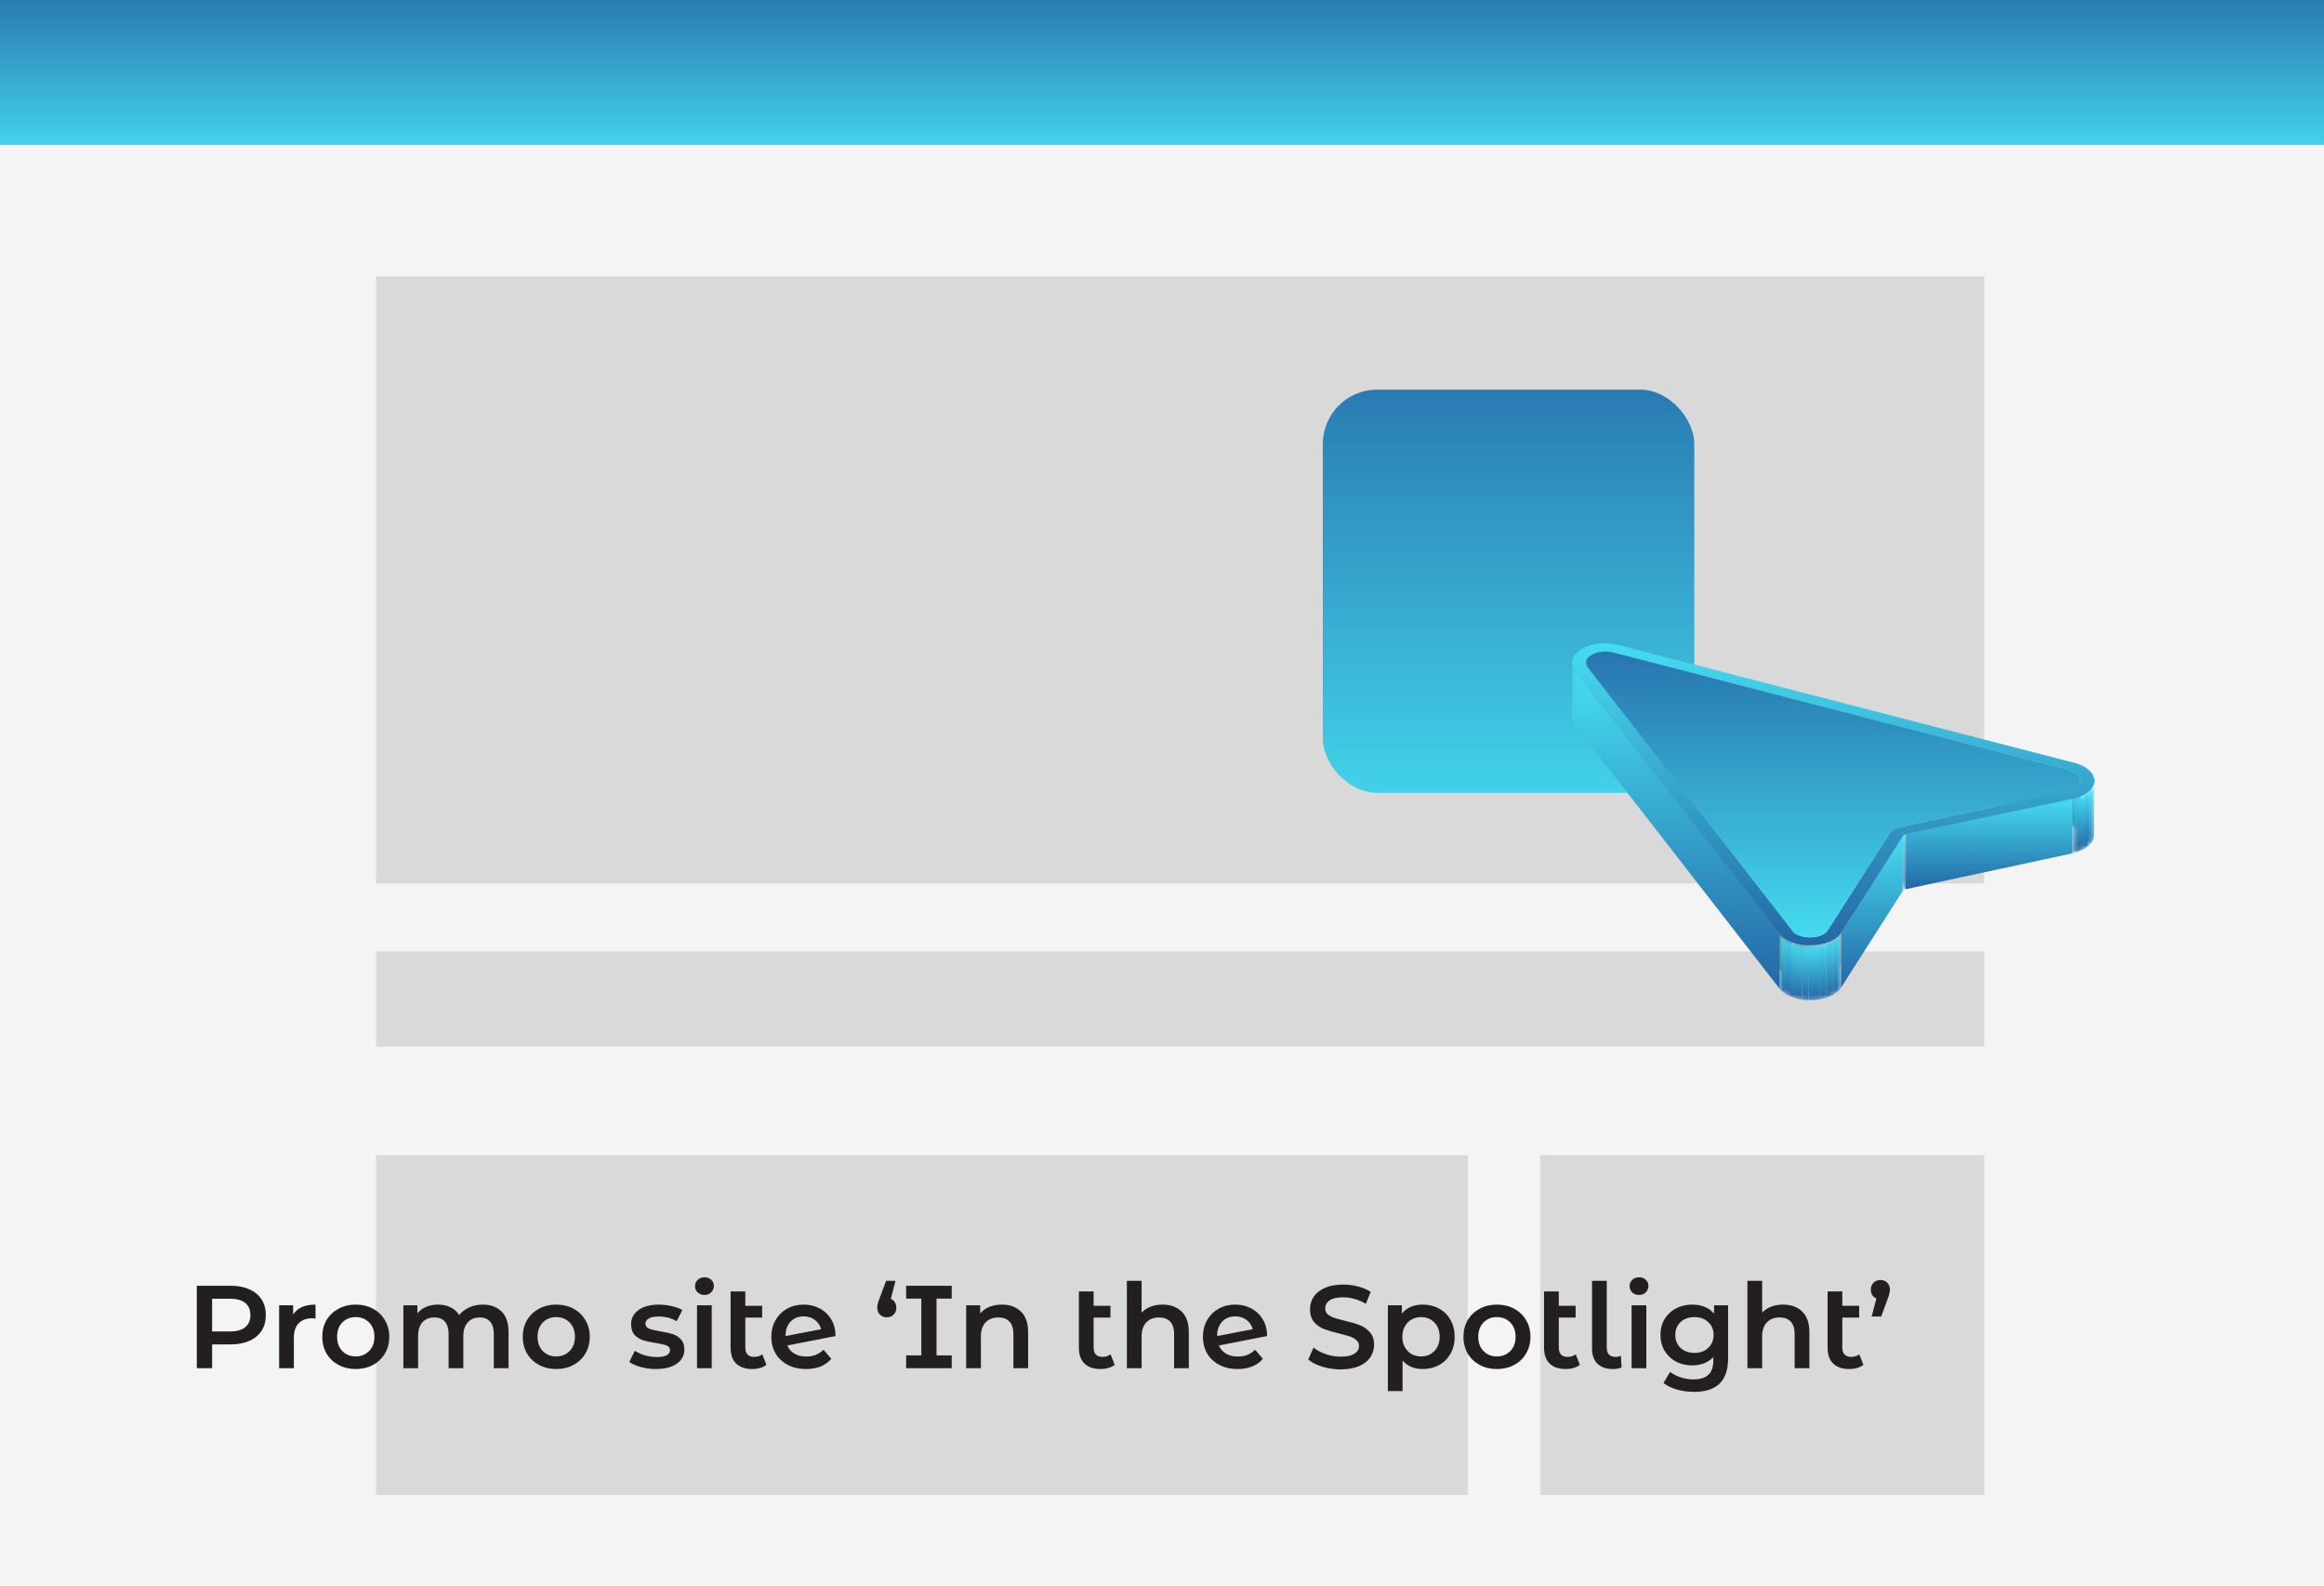 <svg width="513" height="350" viewBox="0 0 513 350" fill="none" xmlns="http://www.w3.org/2000/svg">
<rect width="513" height="350" fill="white"/>
<rect width="513" height="350" fill="#F4F4F4"/>
<rect x="83" y="255" width="241" height="75" fill="#D9D9D9"/>
<rect x="340" y="255" width="98" height="75" fill="#D9D9D9"/>
<rect x="83" y="61" width="355" height="134" fill="#D9D9D9"/>
<rect width="513" height="32" fill="url(#paint0_linear_3845_4031)"/>
<rect x="292" y="86" width="82" height="89" rx="12" fill="url(#paint1_linear_3845_4031)"/>
<rect x="83" y="210" width="355" height="21" fill="#D9D9D9"/>
<mask id="mask0_3845_4031" style="mask-type:luminance" maskUnits="userSpaceOnUse" x="350" y="143" width="7" height="16">
<path d="M350.071 158.348V146.218C350.071 144.58 353.142 143.249 356.111 144.017V156.096C353.091 155.329 350.122 156.659 350.071 158.297V158.348Z" fill="white"/>
</mask>
<g mask="url(#mask0_3845_4031)">
<path d="M356.059 144.016V156.095C355.906 156.095 355.804 156.044 355.701 156.044V143.965C355.855 143.965 355.957 143.965 356.059 144.016Z" fill="url(#paint2_linear_3845_4031)"/>
<path d="M355.752 143.965V156.044C355.548 156.044 355.445 155.993 355.292 155.942V143.862C355.496 143.862 355.599 143.862 355.752 143.965Z" fill="url(#paint3_linear_3845_4031)"/>
<path d="M355.343 143.863V155.942C355.189 155.942 355.036 155.942 354.882 155.942V143.812C355.036 143.812 355.189 143.812 355.343 143.812" fill="url(#paint4_linear_3845_4031)"/>
<path d="M354.934 143.812V155.891C354.78 155.891 354.626 155.891 354.473 155.891V143.812C354.626 143.812 354.78 143.812 354.934 143.812Z" fill="url(#paint5_linear_3845_4031)"/>
<path d="M354.524 143.812V155.891C354.37 155.891 354.217 155.891 354.063 155.891V143.812C354.217 143.812 354.37 143.812 354.524 143.812Z" fill="url(#paint6_linear_3845_4031)"/>
<path d="M354.063 143.812V155.891C353.859 155.891 353.705 155.891 353.552 155.891V143.812C353.756 143.812 353.91 143.812 354.063 143.812Z" fill="url(#paint7_linear_3845_4031)"/>
<path d="M353.654 143.812V155.891C353.449 155.891 353.244 155.891 353.091 155.942V143.914C353.296 143.914 353.449 143.863 353.654 143.863" fill="url(#paint8_linear_3845_4031)"/>
<path d="M353.091 143.914V155.993C352.784 156.045 352.477 156.096 352.221 156.198V144.119C352.528 144.016 352.784 143.965 353.091 143.914Z" fill="url(#paint9_linear_3845_4031)"/>
<path d="M352.272 144.119V156.198C351.862 156.3 351.555 156.454 351.248 156.658V144.528C351.555 144.374 351.914 144.221 352.272 144.067" fill="url(#paint10_linear_3845_4031)"/>
<path d="M351.3 144.528V156.608C351.044 156.71 350.89 156.864 350.685 157.017V144.989C350.89 144.835 351.095 144.682 351.3 144.58" fill="url(#paint11_linear_3845_4031)"/>
<path d="M350.737 144.989V157.068C350.583 157.17 350.532 157.273 350.429 157.375V145.245C350.532 145.142 350.634 145.04 350.737 144.938" fill="url(#paint12_linear_3845_4031)"/>
<path d="M350.481 145.244V157.323C350.378 157.426 350.327 157.477 350.276 157.579V145.5C350.378 145.398 350.429 145.347 350.481 145.244Z" fill="url(#paint13_linear_3845_4031)"/>
<path d="M350.327 145.5V157.579C350.225 157.682 350.225 157.733 350.173 157.835V145.756C350.225 145.654 350.276 145.602 350.327 145.5Z" fill="url(#paint14_linear_3845_4031)"/>
<path d="M350.173 145.757V157.836C350.122 157.887 350.071 157.99 350.071 158.041V145.962C350.071 145.859 350.122 145.808 350.173 145.757Z" fill="url(#paint15_linear_3845_4031)"/>
<path d="M350.122 145.962V158.041C350.122 158.144 350.071 158.195 350.071 158.297V146.218C350.071 146.115 350.071 146.064 350.122 145.962Z" fill="url(#paint16_linear_3845_4031)"/>
</g>
<mask id="mask1_3845_4031" style="mask-type:luminance" maskUnits="userSpaceOnUse" x="350" y="146" width="1" height="14">
<path d="M350.481 159.372C350.225 159.014 350.071 158.655 350.071 158.348V146.218C350.071 146.576 350.225 146.883 350.481 147.241C350.481 150.875 350.481 155.687 350.481 159.321V159.372Z" fill="white"/>
</mask>
<g mask="url(#mask1_3845_4031)">
<path d="M350.481 147.293V159.372C350.173 159.014 350.071 158.655 350.071 158.348V146.218C350.071 146.576 350.225 146.883 350.481 147.241" fill="#858585"/>
</g>
<mask id="mask2_3845_4031" style="mask-type:luminance" maskUnits="userSpaceOnUse" x="347" y="146" width="1" height="15">
<path d="M347 158.348V146.218C347 146.832 347.256 147.395 347.665 147.958V160.037C347.205 159.525 347 158.911 347 158.348Z" fill="white"/>
</mask>
<g mask="url(#mask2_3845_4031)">
<path d="M347.665 148.009V160.088C347.205 159.525 347 158.911 347 158.348V146.218C347 146.832 347.256 147.395 347.665 147.958" fill="#45DDF0"/>
</g>
<path d="M456.686 170.018L456.635 182.097L356.06 156.096V144.017L456.686 170.018Z" fill="url(#paint17_linear_3845_4031)"/>
<mask id="mask3_3845_4031" style="mask-type:luminance" maskUnits="userSpaceOnUse" x="456" y="170" width="4" height="15">
<path d="M459.194 172.271V184.35C459.194 183.736 458.733 183.07 457.914 182.61C457.095 182.149 457.147 182.251 456.635 182.098V170.019C457.198 170.172 457.607 170.326 457.966 170.53C458.784 170.991 459.194 171.656 459.194 172.271Z" fill="white"/>
</mask>
<g mask="url(#mask3_3845_4031)">
<path d="M459.194 172.271V184.35C459.194 183.736 458.733 183.071 457.914 182.61C457.095 182.149 457.505 182.405 457.3 182.303V170.224C457.556 170.326 457.761 170.428 457.965 170.531C458.784 170.991 459.194 171.657 459.194 172.271Z" fill="url(#paint18_linear_3845_4031)"/>
<path d="M457.351 170.223V182.303C457.147 182.251 456.942 182.149 456.788 182.098V170.019C456.993 170.07 457.198 170.121 457.351 170.223Z" fill="url(#paint19_linear_3845_4031)"/>
<path d="M456.788 170.019V182.098C456.686 182.098 456.635 182.098 456.635 182.098V170.019C456.737 170.019 456.788 170.019 456.788 170.019Z" fill="url(#paint20_linear_3845_4031)"/>
</g>
<mask id="mask4_3845_4031" style="mask-type:luminance" maskUnits="userSpaceOnUse" x="457" y="172" width="6" height="17">
<path d="M462.265 172.271V184.351C462.265 184.658 462.163 184.965 462.06 185.272C461.548 186.705 459.808 187.831 457.505 188.343V176.264C459.859 175.752 461.6 174.626 462.111 173.193C462.214 172.886 462.265 172.579 462.265 172.271Z" fill="white"/>
</mask>
<g mask="url(#mask4_3845_4031)">
<path d="M462.265 172.322V184.402C462.265 184.555 462.214 184.709 462.163 184.811V172.732C462.214 172.578 462.265 172.425 462.265 172.322Z" fill="url(#paint21_linear_3845_4031)"/>
<path d="M462.214 172.732V184.812C462.163 184.965 462.111 185.068 462.06 185.221V173.142C462.111 172.988 462.163 172.886 462.163 172.732" fill="url(#paint22_linear_3845_4031)"/>
<path d="M462.111 173.192V185.272C462.009 185.425 461.958 185.528 461.907 185.681V173.602C462.009 173.448 462.06 173.346 462.111 173.192Z" fill="url(#paint23_linear_3845_4031)"/>
<path d="M461.907 173.603V185.682C461.804 185.835 461.702 185.989 461.6 186.142V174.063C461.753 173.91 461.856 173.756 461.907 173.603Z" fill="url(#paint24_linear_3845_4031)"/>
<path d="M461.6 174.012V186.091C461.446 186.245 461.292 186.398 461.139 186.552V174.472C461.344 174.319 461.497 174.165 461.6 174.012Z" fill="url(#paint25_linear_3845_4031)"/>
<path d="M461.139 174.523V186.603C460.832 186.859 460.525 187.063 460.218 187.268V175.189C460.576 174.984 460.883 174.779 461.139 174.523Z" fill="url(#paint26_linear_3845_4031)"/>
<path d="M460.269 175.188V187.268C459.757 187.575 459.143 187.831 458.477 188.035V175.956C459.143 175.751 459.757 175.496 460.269 175.188Z" fill="url(#paint27_linear_3845_4031)"/>
<path d="M458.529 175.957V188.036C458.17 188.139 457.863 188.241 457.505 188.292V176.213C457.863 176.162 458.221 176.059 458.529 175.957Z" fill="url(#paint28_linear_3845_4031)"/>
</g>
<path d="M456.43 174.573V186.653L419.578 194.586L419.629 182.507L456.43 174.573Z" fill="#C0C0C0"/>
<mask id="mask5_3845_4031" style="mask-type:luminance" maskUnits="userSpaceOnUse" x="417" y="182" width="3" height="15">
<path d="M419.629 182.504V194.583C418.452 194.839 417.531 195.351 417.121 196.016V183.937C417.582 183.272 418.503 182.76 419.629 182.504Z" fill="white"/>
</mask>
<g mask="url(#mask5_3845_4031)">
<path d="M419.629 182.504V194.583C419.373 194.583 419.22 194.686 419.015 194.737V182.657C419.22 182.606 419.424 182.555 419.629 182.504Z" fill="#B3B3B3"/>
<path d="M419.066 182.657V194.736C418.656 194.839 418.298 194.992 418.042 195.197V183.118C418.349 182.964 418.708 182.811 419.066 182.657Z" fill="#B8B8B8"/>
<path d="M418.042 183.118V195.197C417.786 195.3 417.633 195.453 417.479 195.607V183.528C417.684 183.374 417.838 183.272 418.042 183.118Z" fill="#B3B3B3"/>
<path d="M417.53 183.477V195.556C417.377 195.658 417.326 195.761 417.223 195.863V183.784C417.326 183.681 417.428 183.579 417.53 183.477Z" fill="#ADADAD"/>
<path d="M417.223 183.784V195.863C417.172 195.915 417.121 195.966 417.07 196.017V183.938C417.121 183.887 417.172 183.835 417.223 183.784Z" fill="#A8A8A8"/>
</g>
<path d="M457.505 176.21V188.34L420.653 196.274L420.704 184.143L457.505 176.21Z" fill="url(#paint29_linear_3845_4031)"/>
<mask id="mask6_3845_4031" style="mask-type:luminance" maskUnits="userSpaceOnUse" x="419" y="184" width="2" height="13">
<path d="M420.704 184.145V196.224C420.346 196.275 420.09 196.429 419.988 196.633V184.554C420.141 184.349 420.397 184.247 420.704 184.145Z" fill="white"/>
</mask>
<g mask="url(#mask6_3845_4031)">
<path d="M420.704 184.145V196.224C420.602 196.224 420.55 196.224 420.499 196.224V184.145C420.602 184.145 420.653 184.145 420.704 184.145Z" fill="url(#paint30_linear_3845_4031)"/>
<path d="M420.551 184.195V196.275C420.397 196.275 420.295 196.326 420.243 196.377V184.298C420.346 184.298 420.448 184.195 420.551 184.195Z" fill="url(#paint31_linear_3845_4031)"/>
<path d="M420.244 184.35V196.429C420.141 196.429 420.09 196.48 420.039 196.531V184.452C420.09 184.452 420.141 184.401 420.244 184.35Z" fill="url(#paint32_linear_3845_4031)"/>
<path d="M420.141 184.451V196.53C420.09 196.53 420.039 196.53 420.039 196.633V184.554C420.09 184.554 420.141 184.502 420.141 184.451Z" fill="url(#paint33_linear_3845_4031)"/>
<path d="M420.039 184.503V196.582H419.988V184.503H420.039Z" fill="url(#paint34_linear_3845_4031)"/>
</g>
<path d="M417.121 183.939V196.07L403.506 217.413V205.283L417.121 183.939Z" fill="#B2B2B2"/>
<path d="M395.675 205.436L395.624 217.567L350.48 159.371V147.292L395.675 205.436Z" fill="#808080"/>
<path d="M420.039 184.554L419.987 196.684L406.373 218.028L406.424 205.948L420.039 184.554Z" fill="url(#paint35_linear_3845_4031)"/>
<path d="M392.86 206.153V218.284L347.665 160.088V148.009L392.86 206.153Z" fill="url(#paint36_linear_3845_4031)"/>
<mask id="mask7_3845_4031" style="mask-type:luminance" maskUnits="userSpaceOnUse" x="395" y="205" width="9" height="14">
<path d="M403.506 205.283V217.362C402.329 219.103 398.542 219.461 396.494 218.284C394.447 217.107 395.829 217.823 395.624 217.516V205.437C395.88 205.744 396.187 206 396.545 206.205C398.593 207.382 402.38 207.075 403.506 205.283Z" fill="white"/>
</mask>
<g mask="url(#mask7_3845_4031)">
<path d="M403.506 205.283V217.362C403.455 217.414 403.404 217.465 403.353 217.567V205.488C403.455 205.437 403.455 205.386 403.506 205.283Z" fill="#A8A8A8"/>
<path d="M403.404 205.488V217.568C403.302 217.67 403.199 217.772 403.097 217.875V205.795C403.25 205.693 403.302 205.591 403.404 205.488Z" fill="#ADADAD"/>
<path d="M403.148 205.795V217.874C402.943 218.028 402.79 218.13 402.585 218.284V206.204C402.79 206.102 402.994 205.948 403.148 205.795Z" fill="#B3B3B3"/>
<path d="M402.585 206.153V218.233C402.278 218.386 401.971 218.54 401.613 218.642V206.563C401.971 206.46 402.329 206.307 402.585 206.153Z" fill="#B8B8B8"/>
<path d="M401.664 206.614V218.694C401.357 218.796 401.101 218.847 400.845 218.898V206.819C401.152 206.819 401.408 206.717 401.664 206.614Z" fill="#B3B3B3"/>
<path d="M400.845 206.768V218.847C400.64 218.847 400.435 218.898 400.231 218.949V206.87C400.435 206.87 400.64 206.87 400.845 206.768Z" fill="#ADADAD"/>
<path d="M400.282 206.87V218.949C400.077 218.949 399.924 218.949 399.77 218.949V206.87C399.975 206.87 400.128 206.87 400.282 206.87Z" fill="#A8A8A8"/>
<path d="M399.821 206.922V219.001C399.617 219.001 399.463 219.001 399.361 219.001V206.922C399.565 206.922 399.719 206.922 399.821 206.922Z" fill="#A3A3A3"/>
<path d="M399.361 206.922V219.001C399.207 219.001 399.053 219.001 398.9 219.001V206.922C399.053 206.922 399.207 206.922 399.361 206.922Z" fill="#9E9E9E"/>
<path d="M398.951 206.87V218.949C398.798 218.949 398.644 218.949 398.49 218.949V206.87C398.644 206.87 398.798 206.87 398.951 206.87Z" fill="#999999"/>
<path d="M398.49 206.819V218.898C398.337 218.898 398.183 218.898 398.03 218.847V206.768C398.183 206.768 398.337 206.819 398.49 206.819Z" fill="#949494"/>
<path d="M398.081 206.767V218.847C397.876 218.847 397.774 218.795 397.62 218.744V206.665C397.774 206.665 397.927 206.767 398.081 206.767Z" fill="#8F8F8F"/>
<path d="M397.671 206.665V218.745C397.467 218.745 397.313 218.642 397.108 218.591V206.512C397.313 206.563 397.467 206.614 397.671 206.665Z" fill="#8A8A8A"/>
<path d="M397.16 206.46V218.539C396.904 218.437 396.699 218.386 396.545 218.284C396.187 218.079 395.88 217.823 395.675 217.516V205.437C395.931 205.744 396.238 206 396.597 206.204C396.955 206.409 396.955 206.409 397.16 206.46Z" fill="#858585"/>
</g>
<path d="M420.039 184.554L406.424 205.897C405.554 207.279 403.609 208.251 401.152 208.558C398.695 208.866 396.136 208.456 394.396 207.432C392.656 206.409 393.27 206.614 392.86 206.153L347.665 148.009C346.437 146.371 347 144.528 349.15 143.249C351.299 141.969 354.524 141.662 357.339 142.378L457.914 168.38C458.733 168.584 459.501 168.891 460.115 169.25C461.855 170.273 462.726 171.789 462.163 173.222C461.753 174.328 460.166 175.863 457.556 176.293L420.704 184.144C420.397 184.195 420.141 184.349 419.987 184.554H420.039ZM396.546 206.204C398.593 207.381 402.38 207.074 403.506 205.283L417.121 183.939C417.531 183.274 418.452 182.762 419.629 182.506L456.43 174.573C459.45 173.907 460.013 171.706 457.966 170.529C457.044 170.151 457.198 170.171 456.686 170.017L356.059 144.016C352.477 143.095 348.843 145.194 350.48 147.292L395.675 205.487C395.88 205.795 396.187 206.051 396.546 206.255" fill="url(#paint37_linear_3845_4031)"/>
<path d="M457.966 170.529C460.013 171.707 459.501 173.908 456.43 174.573L419.629 182.506C418.452 182.762 417.582 183.274 417.121 183.94L403.507 205.283C402.381 207.023 398.593 207.381 396.546 206.204C395.946 205.86 395.729 205.599 395.524 205.292L350.481 147.292C348.894 145.245 352.528 143.146 356.06 144.016L456.635 170.018C457.147 170.171 457.556 170.325 457.914 170.529H457.966Z" fill="url(#paint38_linear_3845_4031)"/>
<mask id="mask8_3845_4031" style="mask-type:luminance" maskUnits="userSpaceOnUse" x="392" y="205" width="15" height="16">
<path d="M406.424 205.949V218.028C405.503 219.41 403.558 220.383 401.152 220.69C398.695 220.997 396.136 220.588 394.396 219.564C392.656 218.54 393.27 218.745 392.86 218.284V206.205C393.27 206.666 393.782 207.126 394.447 207.485C396.187 208.508 398.746 208.918 401.203 208.611C403.609 208.304 405.605 207.331 406.475 205.949H406.424Z" fill="white"/>
</mask>
<g mask="url(#mask8_3845_4031)">
<path d="M406.424 205.949V218.028C406.322 218.131 406.27 218.233 406.168 218.336V206.256C406.27 206.154 406.373 206.052 406.424 205.949Z" fill="url(#paint39_linear_3845_4031)"/>
<path d="M406.219 206.205V218.284C406.066 218.438 405.912 218.643 405.707 218.796V206.717C405.912 206.563 406.066 206.41 406.219 206.205Z" fill="url(#paint40_linear_3845_4031)"/>
<path d="M405.758 206.718V218.797C405.451 219.053 405.144 219.258 404.786 219.462V207.383C405.144 207.178 405.451 206.974 405.758 206.718Z" fill="url(#paint41_linear_3845_4031)"/>
<path d="M404.837 207.383V219.462C404.325 219.769 403.711 220.025 403.097 220.23V208.151C403.762 207.946 404.325 207.69 404.837 207.383Z" fill="url(#paint42_linear_3845_4031)"/>
<path d="M403.148 208.149V220.229C402.687 220.382 402.227 220.485 401.766 220.587V208.508C402.278 208.405 402.739 208.303 403.148 208.149Z" fill="url(#paint43_linear_3845_4031)"/>
<path d="M401.766 208.508V220.587C401.51 220.587 401.305 220.638 401.101 220.689C400.998 220.689 400.896 220.689 400.742 220.689V208.61C400.896 208.61 400.998 208.61 401.101 208.61C401.305 208.61 401.51 208.559 401.715 208.508" fill="url(#paint44_linear_3845_4031)"/>
<path d="M400.794 208.611V220.691C400.487 220.691 400.231 220.691 399.924 220.742V208.663C400.231 208.663 400.487 208.663 400.794 208.611Z" fill="url(#paint45_linear_3845_4031)"/>
<path d="M399.975 208.662V220.741C399.668 220.741 399.412 220.741 399.207 220.741V208.662C399.514 208.662 399.719 208.662 399.975 208.662Z" fill="url(#paint46_linear_3845_4031)"/>
<path d="M399.207 208.662V220.741C398.951 220.741 398.695 220.741 398.439 220.741V208.662C398.695 208.662 398.951 208.662 399.207 208.662Z" fill="url(#paint47_linear_3845_4031)"/>
<path d="M398.49 208.662V220.741C398.235 220.741 397.979 220.741 397.774 220.639V208.56C398.03 208.56 398.286 208.611 398.49 208.662Z" fill="url(#paint48_linear_3845_4031)"/>
<path d="M397.774 208.559V220.639C397.518 220.639 397.262 220.587 397.006 220.536V208.457C397.262 208.457 397.518 208.559 397.774 208.559Z" fill="url(#paint49_linear_3845_4031)"/>
<path d="M397.057 208.458V220.537C396.75 220.486 396.494 220.435 396.238 220.332V208.253C396.545 208.304 396.75 208.406 397.057 208.458Z" fill="url(#paint50_linear_3845_4031)"/>
<path d="M396.341 208.252V220.332C395.982 220.229 395.727 220.127 395.419 220.025V207.945C395.727 208.048 396.034 208.15 396.341 208.252Z" fill="url(#paint51_linear_3845_4031)"/>
<path d="M395.419 207.946V220.025C395.01 219.871 394.652 219.718 394.345 219.513C393.73 219.155 393.219 218.694 392.809 218.234V206.154C393.219 206.615 393.73 207.076 394.396 207.434C395.061 207.792 395.061 207.792 395.419 207.946Z" fill="url(#paint52_linear_3845_4031)"/>
</g>
<path d="M50.932 283.8C52.509 283.8 53.879 284.06 55.04 284.58C56.219 285.1 57.12 285.845 57.744 286.816C58.368 287.787 58.68 288.939 58.68 290.274C58.68 291.591 58.368 292.744 57.744 293.732C57.12 294.703 56.219 295.448 55.04 295.968C53.879 296.488 52.509 296.748 50.932 296.748H46.824V302H43.444V283.8H50.932ZM50.776 293.888C52.249 293.888 53.367 293.576 54.13 292.952C54.893 292.328 55.274 291.435 55.274 290.274C55.274 289.113 54.893 288.22 54.13 287.596C53.367 286.972 52.249 286.66 50.776 286.66H46.824V293.888H50.776ZM64.71 290.144C65.646 288.688 67.293 287.96 69.65 287.96V291.054C69.373 291.002 69.122 290.976 68.896 290.976C67.631 290.976 66.643 291.349 65.932 292.094C65.222 292.822 64.866 293.879 64.866 295.266V302H61.616V288.116H64.71V290.144ZM78.52 302.182C77.116 302.182 75.851 301.879 74.724 301.272C73.598 300.665 72.714 299.825 72.072 298.75C71.448 297.658 71.136 296.427 71.136 295.058C71.136 293.689 71.448 292.467 72.072 291.392C72.714 290.317 73.598 289.477 74.724 288.87C75.851 288.263 77.116 287.96 78.52 287.96C79.942 287.96 81.216 288.263 82.342 288.87C83.469 289.477 84.344 290.317 84.968 291.392C85.61 292.467 85.93 293.689 85.93 295.058C85.93 296.427 85.61 297.658 84.968 298.75C84.344 299.825 83.469 300.665 82.342 301.272C81.216 301.879 79.942 302.182 78.52 302.182ZM78.52 299.4C79.716 299.4 80.704 299.001 81.484 298.204C82.264 297.407 82.654 296.358 82.654 295.058C82.654 293.758 82.264 292.709 81.484 291.912C80.704 291.115 79.716 290.716 78.52 290.716C77.324 290.716 76.336 291.115 75.556 291.912C74.794 292.709 74.412 293.758 74.412 295.058C74.412 296.358 74.794 297.407 75.556 298.204C76.336 299.001 77.324 299.4 78.52 299.4ZM106.562 287.96C108.313 287.96 109.7 288.471 110.722 289.494C111.745 290.499 112.256 292.016 112.256 294.044V302H109.006V294.46C109.006 293.247 108.738 292.337 108.2 291.73C107.663 291.106 106.892 290.794 105.886 290.794C104.794 290.794 103.919 291.158 103.26 291.886C102.602 292.597 102.272 293.619 102.272 294.954V302H99.022V294.46C99.022 293.247 98.754 292.337 98.216 291.73C97.679 291.106 96.908 290.794 95.902 290.794C94.793 290.794 93.909 291.149 93.25 291.86C92.609 292.571 92.288 293.602 92.288 294.954V302H89.038V288.116H92.132V289.884C92.652 289.26 93.302 288.783 94.082 288.454C94.862 288.125 95.729 287.96 96.682 287.96C97.722 287.96 98.641 288.159 99.438 288.558C100.253 288.939 100.894 289.511 101.362 290.274C101.934 289.546 102.671 288.983 103.572 288.584C104.474 288.168 105.47 287.96 106.562 287.96ZM122.776 302.182C121.372 302.182 120.107 301.879 118.98 301.272C117.854 300.665 116.97 299.825 116.328 298.75C115.704 297.658 115.392 296.427 115.392 295.058C115.392 293.689 115.704 292.467 116.328 291.392C116.97 290.317 117.854 289.477 118.98 288.87C120.107 288.263 121.372 287.96 122.776 287.96C124.198 287.96 125.472 288.263 126.598 288.87C127.725 289.477 128.6 290.317 129.224 291.392C129.866 292.467 130.186 293.689 130.186 295.058C130.186 296.427 129.866 297.658 129.224 298.75C128.6 299.825 127.725 300.665 126.598 301.272C125.472 301.879 124.198 302.182 122.776 302.182ZM122.776 299.4C123.972 299.4 124.96 299.001 125.74 298.204C126.52 297.407 126.91 296.358 126.91 295.058C126.91 293.758 126.52 292.709 125.74 291.912C124.96 291.115 123.972 290.716 122.776 290.716C121.58 290.716 120.592 291.115 119.812 291.912C119.05 292.709 118.668 293.758 118.668 295.058C118.668 296.358 119.05 297.407 119.812 298.204C120.592 299.001 121.58 299.4 122.776 299.4ZM144.77 302.182C143.643 302.182 142.542 302.035 141.468 301.74C140.393 301.445 139.535 301.073 138.894 300.622L140.142 298.152C140.766 298.568 141.511 298.906 142.378 299.166C143.262 299.409 144.128 299.53 144.978 299.53C146.919 299.53 147.89 299.019 147.89 297.996C147.89 297.511 147.638 297.173 147.136 296.982C146.65 296.791 145.862 296.609 144.77 296.436C143.626 296.263 142.69 296.063 141.962 295.838C141.251 295.613 140.627 295.223 140.09 294.668C139.57 294.096 139.31 293.307 139.31 292.302C139.31 290.985 139.856 289.936 140.948 289.156C142.057 288.359 143.548 287.96 145.42 287.96C146.373 287.96 147.326 288.073 148.28 288.298C149.233 288.506 150.013 288.792 150.62 289.156L149.372 291.626C148.193 290.933 146.867 290.586 145.394 290.586C144.44 290.586 143.712 290.733 143.21 291.028C142.724 291.305 142.482 291.678 142.482 292.146C142.482 292.666 142.742 293.039 143.262 293.264C143.799 293.472 144.622 293.671 145.732 293.862C146.841 294.035 147.751 294.235 148.462 294.46C149.172 294.685 149.779 295.067 150.282 295.604C150.802 296.141 151.062 296.904 151.062 297.892C151.062 299.192 150.498 300.232 149.372 301.012C148.245 301.792 146.711 302.182 144.77 302.182ZM153.861 288.116H157.111V302H153.861V288.116ZM155.499 285.828C154.909 285.828 154.415 285.646 154.017 285.282C153.618 284.901 153.419 284.433 153.419 283.878C153.419 283.323 153.618 282.864 154.017 282.5C154.415 282.119 154.909 281.928 155.499 281.928C156.088 281.928 156.582 282.11 156.981 282.474C157.379 282.821 157.579 283.263 157.579 283.8C157.579 284.372 157.379 284.857 156.981 285.256C156.599 285.637 156.105 285.828 155.499 285.828ZM169.176 301.246C168.795 301.558 168.327 301.792 167.772 301.948C167.235 302.104 166.663 302.182 166.056 302.182C164.531 302.182 163.352 301.783 162.52 300.986C161.688 300.189 161.272 299.027 161.272 297.502V285.048H164.522V288.22H168.24V290.82H164.522V297.424C164.522 298.1 164.687 298.62 165.016 298.984C165.363 299.331 165.839 299.504 166.446 299.504C167.174 299.504 167.781 299.313 168.266 298.932L169.176 301.246ZM178.009 299.426C179.517 299.426 180.774 298.923 181.779 297.918L183.495 299.92C182.889 300.665 182.109 301.229 181.155 301.61C180.202 301.991 179.127 302.182 177.931 302.182C176.406 302.182 175.063 301.879 173.901 301.272C172.74 300.665 171.839 299.825 171.197 298.75C170.573 297.658 170.261 296.427 170.261 295.058C170.261 293.706 170.565 292.493 171.171 291.418C171.795 290.326 172.645 289.477 173.719 288.87C174.811 288.263 176.042 287.96 177.411 287.96C178.711 287.96 179.89 288.246 180.947 288.818C182.022 289.373 182.871 290.179 183.495 291.236C184.119 292.276 184.431 293.498 184.431 294.902L173.797 296.982C174.127 297.779 174.655 298.386 175.383 298.802C176.111 299.218 176.987 299.426 178.009 299.426ZM177.411 290.56C176.215 290.56 175.245 290.95 174.499 291.73C173.771 292.51 173.407 293.559 173.407 294.876V294.902L181.259 293.394C181.034 292.545 180.575 291.86 179.881 291.34C179.205 290.82 178.382 290.56 177.411 290.56ZM196.637 286.686C197.019 286.842 197.313 287.093 197.521 287.44C197.747 287.769 197.859 288.168 197.859 288.636C197.859 289.26 197.66 289.771 197.261 290.17C196.863 290.569 196.369 290.768 195.779 290.768C195.155 290.768 194.644 290.569 194.245 290.17C193.847 289.771 193.647 289.26 193.647 288.636C193.647 288.324 193.682 288.021 193.751 287.726C193.838 287.431 193.994 286.989 194.219 286.4L195.597 282.708H197.677L196.637 286.686ZM206.729 286.634V299.166H210.083V302H200.021V299.166H203.375V286.634H200.021V283.8H210.083V286.634H206.729ZM221.153 287.96C222.903 287.96 224.307 288.471 225.365 289.494C226.422 290.517 226.951 292.033 226.951 294.044V302H223.701V294.46C223.701 293.247 223.415 292.337 222.843 291.73C222.271 291.106 221.456 290.794 220.399 290.794C219.203 290.794 218.258 291.158 217.565 291.886C216.871 292.597 216.525 293.628 216.525 294.98V302H213.275V288.116H216.369V289.91C216.906 289.269 217.582 288.783 218.397 288.454C219.211 288.125 220.13 287.96 221.153 287.96ZM246.059 301.246C245.678 301.558 245.21 301.792 244.655 301.948C244.118 302.104 243.546 302.182 242.939 302.182C241.414 302.182 240.235 301.783 239.403 300.986C238.571 300.189 238.155 299.027 238.155 297.502V285.048H241.405V288.22H245.123V290.82H241.405V297.424C241.405 298.1 241.57 298.62 241.899 298.984C242.246 299.331 242.722 299.504 243.329 299.504C244.057 299.504 244.664 299.313 245.149 298.932L246.059 301.246ZM256.623 287.96C258.374 287.96 259.778 288.471 260.835 289.494C261.893 290.517 262.421 292.033 262.421 294.044V302H259.171V294.46C259.171 293.247 258.885 292.337 258.313 291.73C257.741 291.106 256.927 290.794 255.869 290.794C254.673 290.794 253.729 291.158 253.035 291.886C252.342 292.597 251.995 293.628 251.995 294.98V302H248.745V282.708H251.995V289.728C252.533 289.156 253.191 288.723 253.971 288.428C254.769 288.116 255.653 287.96 256.623 287.96ZM273.275 299.426C274.783 299.426 276.04 298.923 277.045 297.918L278.761 299.92C278.154 300.665 277.374 301.229 276.421 301.61C275.468 301.991 274.393 302.182 273.197 302.182C271.672 302.182 270.328 301.879 269.167 301.272C268.006 300.665 267.104 299.825 266.463 298.75C265.839 297.658 265.527 296.427 265.527 295.058C265.527 293.706 265.83 292.493 266.437 291.418C267.061 290.326 267.91 289.477 268.985 288.87C270.077 288.263 271.308 287.96 272.677 287.96C273.977 287.96 275.156 288.246 276.213 288.818C277.288 289.373 278.137 290.179 278.761 291.236C279.385 292.276 279.697 293.498 279.697 294.902L269.063 296.982C269.392 297.779 269.921 298.386 270.649 298.802C271.377 299.218 272.252 299.426 273.275 299.426ZM272.677 290.56C271.481 290.56 270.51 290.95 269.765 291.73C269.037 292.51 268.673 293.559 268.673 294.876V294.902L276.525 293.394C276.3 292.545 275.84 291.86 275.147 291.34C274.471 290.82 273.648 290.56 272.677 290.56ZM295.959 302.26C294.555 302.26 293.194 302.061 291.877 301.662C290.577 301.263 289.546 300.735 288.783 300.076L289.953 297.45C290.698 298.039 291.608 298.525 292.683 298.906C293.775 299.27 294.867 299.452 295.959 299.452C297.311 299.452 298.316 299.235 298.975 298.802C299.651 298.369 299.989 297.797 299.989 297.086C299.989 296.566 299.798 296.141 299.417 295.812C299.053 295.465 298.585 295.197 298.013 295.006C297.441 294.815 296.661 294.599 295.673 294.356C294.286 294.027 293.16 293.697 292.293 293.368C291.444 293.039 290.707 292.527 290.083 291.834C289.476 291.123 289.173 290.17 289.173 288.974C289.173 287.969 289.442 287.059 289.979 286.244C290.534 285.412 291.357 284.753 292.449 284.268C293.558 283.783 294.91 283.54 296.505 283.54C297.614 283.54 298.706 283.679 299.781 283.956C300.856 284.233 301.783 284.632 302.563 285.152L301.497 287.778C300.7 287.31 299.868 286.955 299.001 286.712C298.134 286.469 297.294 286.348 296.479 286.348C295.144 286.348 294.148 286.573 293.489 287.024C292.848 287.475 292.527 288.073 292.527 288.818C292.527 289.338 292.709 289.763 293.073 290.092C293.454 290.421 293.931 290.681 294.503 290.872C295.075 291.063 295.855 291.279 296.843 291.522C298.195 291.834 299.304 292.163 300.171 292.51C301.038 292.839 301.774 293.351 302.381 294.044C303.005 294.737 303.317 295.673 303.317 296.852C303.317 297.857 303.04 298.767 302.485 299.582C301.948 300.397 301.124 301.047 300.015 301.532C298.906 302.017 297.554 302.26 295.959 302.26ZM314.053 287.96C315.405 287.96 316.609 288.255 317.667 288.844C318.741 289.433 319.582 290.265 320.189 291.34C320.795 292.415 321.099 293.654 321.099 295.058C321.099 296.462 320.795 297.71 320.189 298.802C319.582 299.877 318.741 300.709 317.667 301.298C316.609 301.887 315.405 302.182 314.053 302.182C312.181 302.182 310.699 301.558 309.607 300.31V307.044H306.357V288.116H309.451V289.936C309.988 289.277 310.647 288.783 311.427 288.454C312.224 288.125 313.099 287.96 314.053 287.96ZM313.689 299.4C314.885 299.4 315.864 299.001 316.627 298.204C317.407 297.407 317.797 296.358 317.797 295.058C317.797 293.758 317.407 292.709 316.627 291.912C315.864 291.115 314.885 290.716 313.689 290.716C312.909 290.716 312.207 290.898 311.583 291.262C310.959 291.609 310.465 292.111 310.101 292.77C309.737 293.429 309.555 294.191 309.555 295.058C309.555 295.925 309.737 296.687 310.101 297.346C310.465 298.005 310.959 298.516 311.583 298.88C312.207 299.227 312.909 299.4 313.689 299.4ZM330.421 302.182C329.017 302.182 327.751 301.879 326.625 301.272C325.498 300.665 324.614 299.825 323.973 298.75C323.349 297.658 323.037 296.427 323.037 295.058C323.037 293.689 323.349 292.467 323.973 291.392C324.614 290.317 325.498 289.477 326.625 288.87C327.751 288.263 329.017 287.96 330.421 287.96C331.842 287.96 333.116 288.263 334.243 288.87C335.369 289.477 336.245 290.317 336.869 291.392C337.51 292.467 337.831 293.689 337.831 295.058C337.831 296.427 337.51 297.658 336.869 298.75C336.245 299.825 335.369 300.665 334.243 301.272C333.116 301.879 331.842 302.182 330.421 302.182ZM330.421 299.4C331.617 299.4 332.605 299.001 333.385 298.204C334.165 297.407 334.555 296.358 334.555 295.058C334.555 293.758 334.165 292.709 333.385 291.912C332.605 291.115 331.617 290.716 330.421 290.716C329.225 290.716 328.237 291.115 327.457 291.912C326.694 292.709 326.313 293.758 326.313 295.058C326.313 296.358 326.694 297.407 327.457 298.204C328.237 299.001 329.225 299.4 330.421 299.4ZM348.739 301.246C348.357 301.558 347.889 301.792 347.335 301.948C346.797 302.104 346.225 302.182 345.619 302.182C344.093 302.182 342.915 301.783 342.083 300.986C341.251 300.189 340.835 299.027 340.835 297.502V285.048H344.085V288.22H347.803V290.82H344.085V297.424C344.085 298.1 344.249 298.62 344.579 298.984C344.925 299.331 345.402 299.504 346.009 299.504C346.737 299.504 347.343 299.313 347.829 298.932L348.739 301.246ZM356.001 302.182C354.562 302.182 353.436 301.792 352.621 301.012C351.824 300.215 351.425 299.097 351.425 297.658V282.708H354.675V297.424C354.675 298.811 355.325 299.504 356.625 299.504C357.058 299.504 357.448 299.417 357.795 299.244L357.951 301.844C357.344 302.069 356.694 302.182 356.001 302.182ZM360.159 288.116H363.409V302H360.159V288.116ZM361.797 285.828C361.208 285.828 360.714 285.646 360.315 285.282C359.917 284.901 359.717 284.433 359.717 283.878C359.717 283.323 359.917 282.864 360.315 282.5C360.714 282.119 361.208 281.928 361.797 281.928C362.387 281.928 362.881 282.11 363.279 282.474C363.678 282.821 363.877 283.263 363.877 283.8C363.877 284.372 363.678 284.857 363.279 285.256C362.898 285.637 362.404 285.828 361.797 285.828ZM381.455 288.116V299.894C381.455 304.782 378.959 307.226 373.967 307.226C372.632 307.226 371.367 307.053 370.171 306.706C368.975 306.377 367.987 305.891 367.207 305.25L368.663 302.806C369.27 303.309 370.032 303.707 370.951 304.002C371.887 304.314 372.832 304.47 373.785 304.47C375.31 304.47 376.428 304.123 377.139 303.43C377.85 302.737 378.205 301.679 378.205 300.258V299.53C377.65 300.137 376.974 300.596 376.177 300.908C375.38 301.22 374.504 301.376 373.551 301.376C372.234 301.376 371.038 301.099 369.963 300.544C368.906 299.972 368.065 299.175 367.441 298.152C366.834 297.129 366.531 295.959 366.531 294.642C366.531 293.325 366.834 292.163 367.441 291.158C368.065 290.135 368.906 289.347 369.963 288.792C371.038 288.237 372.234 287.96 373.551 287.96C374.556 287.96 375.466 288.125 376.281 288.454C377.113 288.783 377.806 289.286 378.361 289.962V288.116H381.455ZM374.045 298.62C375.276 298.62 376.281 298.256 377.061 297.528C377.858 296.783 378.257 295.821 378.257 294.642C378.257 293.481 377.858 292.536 377.061 291.808C376.281 291.08 375.276 290.716 374.045 290.716C372.797 290.716 371.774 291.08 370.977 291.808C370.197 292.536 369.807 293.481 369.807 294.642C369.807 295.821 370.197 296.783 370.977 297.528C371.774 298.256 372.797 298.62 374.045 298.62ZM393.606 287.96C395.356 287.96 396.76 288.471 397.818 289.494C398.875 290.517 399.404 292.033 399.404 294.044V302H396.154V294.46C396.154 293.247 395.868 292.337 395.296 291.73C394.724 291.106 393.909 290.794 392.852 290.794C391.656 290.794 390.711 291.158 390.018 291.886C389.324 292.597 388.978 293.628 388.978 294.98V302H385.728V282.708H388.978V289.728C389.515 289.156 390.174 288.723 390.954 288.428C391.751 288.116 392.635 287.96 393.606 287.96ZM411.327 301.246C410.945 301.558 410.477 301.792 409.923 301.948C409.385 302.104 408.813 302.182 408.207 302.182C406.681 302.182 405.503 301.783 404.671 300.986C403.839 300.189 403.423 299.027 403.423 297.502V285.048H406.673V288.22H410.391V290.82H406.673V297.424C406.673 298.1 406.837 298.62 407.167 298.984C407.513 299.331 407.99 299.504 408.597 299.504C409.325 299.504 409.931 299.313 410.417 298.932L411.327 301.246ZM415.079 282.526C415.686 282.526 416.188 282.725 416.587 283.124C416.986 283.523 417.185 284.034 417.185 284.658C417.185 284.97 417.142 285.273 417.055 285.568C416.986 285.863 416.838 286.305 416.613 286.894L415.261 290.586H413.155L414.195 286.582C413.814 286.443 413.51 286.209 413.285 285.88C413.077 285.533 412.973 285.126 412.973 284.658C412.973 284.034 413.172 283.523 413.571 283.124C413.97 282.725 414.472 282.526 415.079 282.526Z" fill="#231F20"/>
<defs>
<linearGradient id="paint0_linear_3845_4031" x1="256.5" y1="0" x2="256.5" y2="32" gradientUnits="userSpaceOnUse">
<stop stop-color="#2A7BB3"/>
<stop offset="1" stop-color="#42D2E9"/>
</linearGradient>
<linearGradient id="paint1_linear_3845_4031" x1="333" y1="86" x2="333" y2="175" gradientUnits="userSpaceOnUse">
<stop stop-color="#2A7BB3"/>
<stop offset="1" stop-color="#42D2E9"/>
</linearGradient>
<linearGradient id="paint2_linear_3845_4031" x1="355.88" y1="143.965" x2="355.88" y2="156.095" gradientUnits="userSpaceOnUse">
<stop stop-color="#45DDF0"/>
<stop offset="1" stop-color="#2467A6"/>
</linearGradient>
<linearGradient id="paint3_linear_3845_4031" x1="355.522" y1="143.862" x2="355.522" y2="156.044" gradientUnits="userSpaceOnUse">
<stop stop-color="#45DDF0"/>
<stop offset="1" stop-color="#2467A6"/>
</linearGradient>
<linearGradient id="paint4_linear_3845_4031" x1="355.113" y1="143.812" x2="355.113" y2="155.942" gradientUnits="userSpaceOnUse">
<stop stop-color="#45DDF0"/>
<stop offset="1" stop-color="#2467A6"/>
</linearGradient>
<linearGradient id="paint5_linear_3845_4031" x1="354.703" y1="143.812" x2="354.703" y2="155.891" gradientUnits="userSpaceOnUse">
<stop stop-color="#45DDF0"/>
<stop offset="1" stop-color="#2467A6"/>
</linearGradient>
<linearGradient id="paint6_linear_3845_4031" x1="354.294" y1="143.812" x2="354.294" y2="155.891" gradientUnits="userSpaceOnUse">
<stop stop-color="#45DDF0"/>
<stop offset="1" stop-color="#2467A6"/>
</linearGradient>
<linearGradient id="paint7_linear_3845_4031" x1="353.807" y1="143.812" x2="353.807" y2="155.891" gradientUnits="userSpaceOnUse">
<stop stop-color="#45DDF0"/>
<stop offset="1" stop-color="#2467A6"/>
</linearGradient>
<linearGradient id="paint8_linear_3845_4031" x1="353.372" y1="143.812" x2="353.372" y2="155.942" gradientUnits="userSpaceOnUse">
<stop stop-color="#45DDF0"/>
<stop offset="1" stop-color="#2467A6"/>
</linearGradient>
<linearGradient id="paint9_linear_3845_4031" x1="352.656" y1="143.914" x2="352.656" y2="156.198" gradientUnits="userSpaceOnUse">
<stop stop-color="#45DDF0"/>
<stop offset="1" stop-color="#2467A6"/>
</linearGradient>
<linearGradient id="paint10_linear_3845_4031" x1="351.76" y1="144.067" x2="351.76" y2="156.658" gradientUnits="userSpaceOnUse">
<stop stop-color="#45DDF0"/>
<stop offset="1" stop-color="#2467A6"/>
</linearGradient>
<linearGradient id="paint11_linear_3845_4031" x1="350.992" y1="144.528" x2="350.992" y2="157.017" gradientUnits="userSpaceOnUse">
<stop stop-color="#45DDF0"/>
<stop offset="1" stop-color="#2467A6"/>
</linearGradient>
<linearGradient id="paint12_linear_3845_4031" x1="350.583" y1="144.938" x2="350.583" y2="157.375" gradientUnits="userSpaceOnUse">
<stop stop-color="#45DDF0"/>
<stop offset="1" stop-color="#2467A6"/>
</linearGradient>
<linearGradient id="paint13_linear_3845_4031" x1="350.378" y1="145.244" x2="350.378" y2="157.579" gradientUnits="userSpaceOnUse">
<stop stop-color="#45DDF0"/>
<stop offset="1" stop-color="#2467A6"/>
</linearGradient>
<linearGradient id="paint14_linear_3845_4031" x1="350.25" y1="145.5" x2="350.25" y2="157.835" gradientUnits="userSpaceOnUse">
<stop stop-color="#45DDF0"/>
<stop offset="1" stop-color="#2467A6"/>
</linearGradient>
<linearGradient id="paint15_linear_3845_4031" x1="350.122" y1="145.757" x2="350.122" y2="158.041" gradientUnits="userSpaceOnUse">
<stop stop-color="#45DDF0"/>
<stop offset="1" stop-color="#2467A6"/>
</linearGradient>
<linearGradient id="paint16_linear_3845_4031" x1="350.097" y1="145.962" x2="350.097" y2="158.297" gradientUnits="userSpaceOnUse">
<stop stop-color="#45DDF0"/>
<stop offset="1" stop-color="#2467A6"/>
</linearGradient>
<linearGradient id="paint17_linear_3845_4031" x1="406.373" y1="144.017" x2="406.373" y2="182.097" gradientUnits="userSpaceOnUse">
<stop stop-color="#45DDF0"/>
<stop offset="1" stop-color="#2467A6"/>
</linearGradient>
<linearGradient id="paint18_linear_3845_4031" x1="458.247" y1="170.224" x2="458.247" y2="184.35" gradientUnits="userSpaceOnUse">
<stop stop-color="#45DDF0"/>
<stop offset="1" stop-color="#2467A6"/>
</linearGradient>
<linearGradient id="paint19_linear_3845_4031" x1="457.07" y1="170.019" x2="457.07" y2="182.303" gradientUnits="userSpaceOnUse">
<stop stop-color="#45DDF0"/>
<stop offset="1" stop-color="#2467A6"/>
</linearGradient>
<linearGradient id="paint20_linear_3845_4031" x1="456.712" y1="170.019" x2="456.712" y2="182.098" gradientUnits="userSpaceOnUse">
<stop stop-color="#45DDF0"/>
<stop offset="1" stop-color="#2467A6"/>
</linearGradient>
<linearGradient id="paint21_linear_3845_4031" x1="462.214" y1="172.322" x2="462.214" y2="184.811" gradientUnits="userSpaceOnUse">
<stop stop-color="#45DDF0"/>
<stop offset="1" stop-color="#2467A6"/>
</linearGradient>
<linearGradient id="paint22_linear_3845_4031" x1="462.137" y1="172.732" x2="462.137" y2="185.221" gradientUnits="userSpaceOnUse">
<stop stop-color="#45DDF0"/>
<stop offset="1" stop-color="#2467A6"/>
</linearGradient>
<linearGradient id="paint23_linear_3845_4031" x1="462.009" y1="173.192" x2="462.009" y2="185.681" gradientUnits="userSpaceOnUse">
<stop stop-color="#45DDF0"/>
<stop offset="1" stop-color="#2467A6"/>
</linearGradient>
<linearGradient id="paint24_linear_3845_4031" x1="461.753" y1="173.603" x2="461.753" y2="186.142" gradientUnits="userSpaceOnUse">
<stop stop-color="#45DDF0"/>
<stop offset="1" stop-color="#2467A6"/>
</linearGradient>
<linearGradient id="paint25_linear_3845_4031" x1="461.369" y1="174.012" x2="461.369" y2="186.552" gradientUnits="userSpaceOnUse">
<stop stop-color="#45DDF0"/>
<stop offset="1" stop-color="#2467A6"/>
</linearGradient>
<linearGradient id="paint26_linear_3845_4031" x1="460.678" y1="174.523" x2="460.678" y2="187.268" gradientUnits="userSpaceOnUse">
<stop stop-color="#45DDF0"/>
<stop offset="1" stop-color="#2467A6"/>
</linearGradient>
<linearGradient id="paint27_linear_3845_4031" x1="459.373" y1="175.188" x2="459.373" y2="188.035" gradientUnits="userSpaceOnUse">
<stop stop-color="#45DDF0"/>
<stop offset="1" stop-color="#2467A6"/>
</linearGradient>
<linearGradient id="paint28_linear_3845_4031" x1="458.017" y1="175.957" x2="458.017" y2="188.292" gradientUnits="userSpaceOnUse">
<stop stop-color="#45DDF0"/>
<stop offset="1" stop-color="#2467A6"/>
</linearGradient>
<linearGradient id="paint29_linear_3845_4031" x1="439.079" y1="176.21" x2="439.079" y2="196.274" gradientUnits="userSpaceOnUse">
<stop stop-color="#45DDF0"/>
<stop offset="1" stop-color="#2467A6"/>
</linearGradient>
<linearGradient id="paint30_linear_3845_4031" x1="420.602" y1="184.145" x2="420.602" y2="196.224" gradientUnits="userSpaceOnUse">
<stop stop-color="#45DDF0"/>
<stop offset="1" stop-color="#2467A6"/>
</linearGradient>
<linearGradient id="paint31_linear_3845_4031" x1="420.397" y1="184.195" x2="420.397" y2="196.377" gradientUnits="userSpaceOnUse">
<stop stop-color="#45DDF0"/>
<stop offset="1" stop-color="#2467A6"/>
</linearGradient>
<linearGradient id="paint32_linear_3845_4031" x1="420.141" y1="184.35" x2="420.141" y2="196.531" gradientUnits="userSpaceOnUse">
<stop stop-color="#45DDF0"/>
<stop offset="1" stop-color="#2467A6"/>
</linearGradient>
<linearGradient id="paint33_linear_3845_4031" x1="420.09" y1="184.451" x2="420.09" y2="196.633" gradientUnits="userSpaceOnUse">
<stop stop-color="#45DDF0"/>
<stop offset="1" stop-color="#2467A6"/>
</linearGradient>
<linearGradient id="paint34_linear_3845_4031" x1="420.013" y1="184.503" x2="420.013" y2="196.582" gradientUnits="userSpaceOnUse">
<stop stop-color="#45DDF0"/>
<stop offset="1" stop-color="#2467A6"/>
</linearGradient>
<linearGradient id="paint35_linear_3845_4031" x1="413.206" y1="184.554" x2="413.206" y2="218.028" gradientUnits="userSpaceOnUse">
<stop stop-color="#45DDF0"/>
<stop offset="1" stop-color="#2467A6"/>
</linearGradient>
<linearGradient id="paint36_linear_3845_4031" x1="370.263" y1="148.009" x2="370.263" y2="218.284" gradientUnits="userSpaceOnUse">
<stop stop-color="#45DDF0"/>
<stop offset="1" stop-color="#2467A6"/>
</linearGradient>
<linearGradient id="paint37_linear_3845_4031" x1="404.634" y1="142" x2="404.634" y2="208.658" gradientUnits="userSpaceOnUse">
<stop stop-color="#45DDF0"/>
<stop offset="1" stop-color="#2467A6"/>
</linearGradient>
<linearGradient id="paint38_linear_3845_4031" x1="404.646" y1="143.814" x2="404.646" y2="206.89" gradientUnits="userSpaceOnUse">
<stop stop-color="#2875AF"/>
<stop offset="1" stop-color="#44DAEE"/>
</linearGradient>
<linearGradient id="paint39_linear_3845_4031" x1="406.296" y1="205.949" x2="406.296" y2="218.336" gradientUnits="userSpaceOnUse">
<stop stop-color="#45DDF0"/>
<stop offset="1" stop-color="#2467A6"/>
</linearGradient>
<linearGradient id="paint40_linear_3845_4031" x1="405.963" y1="206.205" x2="405.963" y2="218.796" gradientUnits="userSpaceOnUse">
<stop stop-color="#45DDF0"/>
<stop offset="1" stop-color="#2467A6"/>
</linearGradient>
<linearGradient id="paint41_linear_3845_4031" x1="405.272" y1="206.718" x2="405.272" y2="219.462" gradientUnits="userSpaceOnUse">
<stop stop-color="#45DDF0"/>
<stop offset="1" stop-color="#2467A6"/>
</linearGradient>
<linearGradient id="paint42_linear_3845_4031" x1="403.967" y1="207.383" x2="403.967" y2="220.23" gradientUnits="userSpaceOnUse">
<stop stop-color="#45DDF0"/>
<stop offset="1" stop-color="#2467A6"/>
</linearGradient>
<linearGradient id="paint43_linear_3845_4031" x1="402.457" y1="208.149" x2="402.457" y2="220.587" gradientUnits="userSpaceOnUse">
<stop stop-color="#45DDF0"/>
<stop offset="1" stop-color="#2467A6"/>
</linearGradient>
<linearGradient id="paint44_linear_3845_4031" x1="401.254" y1="208.508" x2="401.254" y2="220.689" gradientUnits="userSpaceOnUse">
<stop stop-color="#45DDF0"/>
<stop offset="1" stop-color="#2467A6"/>
</linearGradient>
<linearGradient id="paint45_linear_3845_4031" x1="400.359" y1="208.611" x2="400.359" y2="220.742" gradientUnits="userSpaceOnUse">
<stop stop-color="#45DDF0"/>
<stop offset="1" stop-color="#2467A6"/>
</linearGradient>
<linearGradient id="paint46_linear_3845_4031" x1="399.591" y1="208.662" x2="399.591" y2="220.741" gradientUnits="userSpaceOnUse">
<stop stop-color="#45DDF0"/>
<stop offset="1" stop-color="#2467A6"/>
</linearGradient>
<linearGradient id="paint47_linear_3845_4031" x1="398.823" y1="208.662" x2="398.823" y2="220.741" gradientUnits="userSpaceOnUse">
<stop stop-color="#45DDF0"/>
<stop offset="1" stop-color="#2467A6"/>
</linearGradient>
<linearGradient id="paint48_linear_3845_4031" x1="398.132" y1="208.56" x2="398.132" y2="220.741" gradientUnits="userSpaceOnUse">
<stop stop-color="#45DDF0"/>
<stop offset="1" stop-color="#2467A6"/>
</linearGradient>
<linearGradient id="paint49_linear_3845_4031" x1="397.39" y1="208.457" x2="397.39" y2="220.639" gradientUnits="userSpaceOnUse">
<stop stop-color="#45DDF0"/>
<stop offset="1" stop-color="#2467A6"/>
</linearGradient>
<linearGradient id="paint50_linear_3845_4031" x1="396.648" y1="208.253" x2="396.648" y2="220.537" gradientUnits="userSpaceOnUse">
<stop stop-color="#45DDF0"/>
<stop offset="1" stop-color="#2467A6"/>
</linearGradient>
<linearGradient id="paint51_linear_3845_4031" x1="395.88" y1="207.945" x2="395.88" y2="220.332" gradientUnits="userSpaceOnUse">
<stop stop-color="#45DDF0"/>
<stop offset="1" stop-color="#2467A6"/>
</linearGradient>
<linearGradient id="paint52_linear_3845_4031" x1="394.114" y1="206.154" x2="394.114" y2="220.025" gradientUnits="userSpaceOnUse">
<stop stop-color="#45DDF0"/>
<stop offset="1" stop-color="#2467A6"/>
</linearGradient>
</defs>
</svg>
